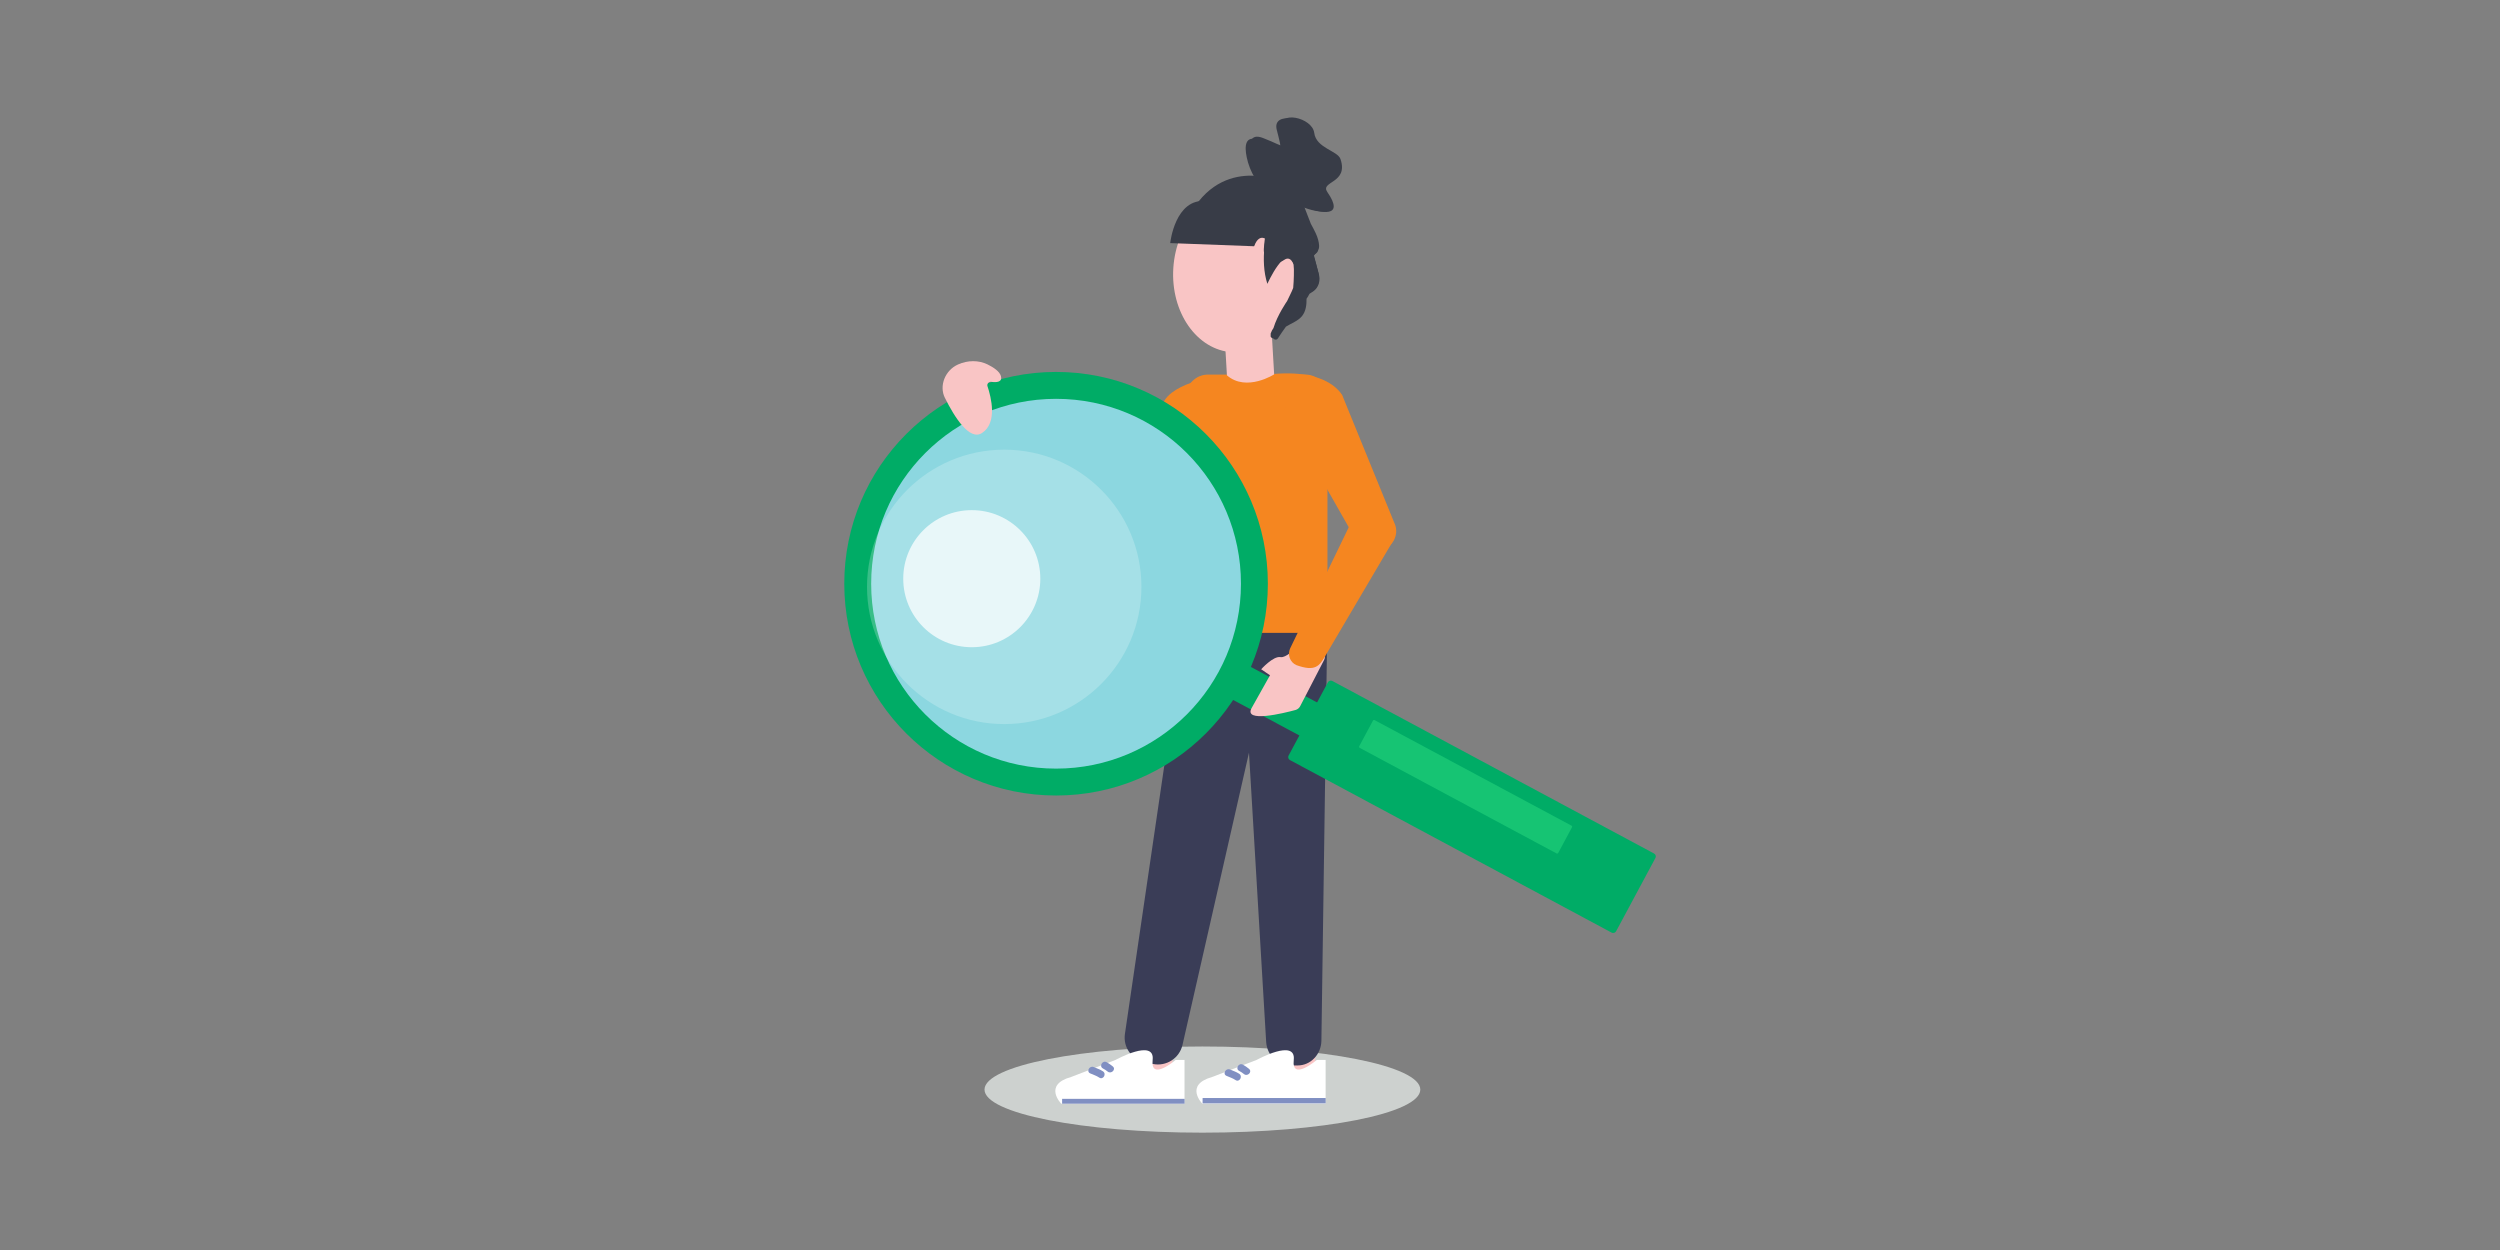 <?xml version="1.0" encoding="utf-8"?>
<!-- Generator: Adobe Illustrator 18.0.0, SVG Export Plug-In . SVG Version: 6.00 Build 0)  -->
<!DOCTYPE svg PUBLIC "-//W3C//DTD SVG 1.1//EN" "http://www.w3.org/Graphics/SVG/1.1/DTD/svg11.dtd">
<svg version="1.1" id="Layer_1" xmlns="http://www.w3.org/2000/svg" xmlns:xlink="http://www.w3.org/1999/xlink" x="0px" y="0px"
	 viewBox="0 0 3968.5 1984.3" enable-background="new 0 0 3968.5 1984.3" xml:space="preserve">
<rect x="0" y="0" width="3968.5" height="1984.3" fill="#808080" stroke="none"/>
<g>
	<g>
		<path fill="#F58620" d="M1941.1,595.8c0,0-81.5,9.3-95.4,45.6"/>
		<ellipse fill="#CDD1CF" cx="1908.7" cy="1729.6" rx="345.9" ry="68.4"/>
		<path fill="none" stroke="#131717" stroke-width="13.634" stroke-miterlimit="10" d="M1782.3,230.1"/>
		<path fill="#F9C5C5" d="M2047,1559.4h23.2c14.3,0,25.5,12.1,24.5,26.3l-9.7,135.7c-0.9,12.9-11.6,22.8-24.5,22.8l0,0
			c-12.6,0-23.2-9.6-24.5-22.1l-13.6-135.7C2021.1,1572,2032.5,1559.4,2047,1559.4z"/>
		<path fill="#F9C5C5" d="M1820.6,1559.4h23.2c14.3,0,25.5,12.1,24.5,26.3l-9.7,135.7c-0.9,12.9-11.6,22.8-24.5,22.8l0,0
			c-12.6,0-23.2-9.6-24.5-22.1l-13.6-135.7C1794.7,1572,1806.1,1559.4,1820.6,1559.4z"/>
		<g>
			
				<ellipse transform="matrix(0.998 6.339739e-002 -6.339739e-002 0.998 31.335 -123.642)" fill="#F9C5C5" cx="1964" cy="432" rx="101.7" ry="127.4"/>
		</g>
		<g>
			<path fill="#F58620" d="M1589.8,637.8L1589.8,637.8c7.1-12,22.2-16.6,34.9-10.7l166.5,77.4c15.3,7.1,20.5,26.2,11,40.1l-7.6,11.1
				c-7.9,11.6-23.4,15.3-35.7,8.4L1600,675.6C1586.5,668.1,1582,651,1589.8,637.8z"/>
			<path fill="#F58620" d="M1935.8,677.7l-140.9,95.9c-15.9,10.8-37.7,6.7-48.5-9.2l0,0c-10.8-15.9-6.7-37.7,9.2-48.5l123.1-102
				c15.9-10.8,55.5-0.6,66.3,15.2v0C1955.8,645.1,1951.7,666.9,1935.8,677.7z"/>
		</g>
		<path fill="#3A3D57" d="M2032.1,975.4l-102.6-21.7c-22.6-4.8-44.5,10.5-47.8,33.3l-96,654.3c-3.1,20.9,10.6,40.5,31.3,44.9
			l12.8,2.7c21.4,4.5,42.4-8.9,47.3-30.2l149.8-658.4"/>
		<path fill="#3A3D57" d="M2107.2,951.3h-98.9c-21.8,0-39,19.5-37.6,42.5l39.2,660c1.3,21.1,17.7,37.5,37.6,37.5h12.4
			c20.6,0,37.4-17.5,37.7-39.4l9.6-675.1"/>
		<path fill="#3A3D57" d="M2085.2,1085.4h-203.8c-0.5,0-1-0.4-1-1V950.8c0-0.5,0.4-1,1-1h203.8c0.5,0,1,0.4,1,1v133.6
			C2086.2,1084.9,2085.7,1085.4,2085.2,1085.4z"/>
		<path fill="#F58620" d="M2107.2,1004.6h-224.7V629.8c0-19.5,15.8-35.2,35.2-35.2H2072c19.5,0,35.2,15.8,35.2,35.2V1004.6z"/>
		<path fill="#FFFFFF" d="M1994.8,1682.5c0,0,62.8-34.6,58.9,0c-3.9,34.6,36.6,0,36.6,0h14v69.5h-163.3h-32.4
			c0,0-29.3-29.8,15.6-42.4"/>
		<path fill="#FFFFFF" d="M1770.8,1682.5c0,0,62.8-34.6,58.9,0s36.6,0,36.6,0h14v69.5h-163.3h-32.4c0,0-29.3-29.8,15.6-42.4"/>
		<rect x="1686" y="1744.3" fill="#808FC2" width="194.4" height="7.7"/>
		<rect x="1909" y="1743" fill="#808FC2" width="195.4" height="8.5"/>
		<path fill="#808FC2" d="M1750.8,1700.6c-4.5-3-9.5-4.5-14.4-6.7c-6.7-3-12.6,6.9-5.8,10c4.9,2.2,10,3.7,14.4,6.7
			C1751.2,1714.7,1757,1704.7,1750.8,1700.6z"/>
		<path fill="#808FC2" d="M1766.4,1692.8c-3.1-2.5-6.3-4.8-9.8-6.7c-6.6-3.5-12.4,6.5-5.8,10c2.7,1.4,5.1,2.9,7.5,4.9
			C1763.9,1705.6,1772.2,1697.5,1766.4,1692.8z"/>
		<path fill="#808FC2" d="M1967.1,1704.5c-4.5-3-9.5-4.5-14.4-6.7c-6.7-3-12.6,6.9-5.8,10c4.9,2.2,10,3.7,14.4,6.7
			C1967.5,1718.6,1973.2,1708.6,1967.1,1704.5z"/>
		<path fill="#808FC2" d="M1982.7,1696.7c-3.1-2.5-6.3-4.8-9.8-6.7c-6.6-3.5-12.4,6.5-5.8,10c2.7,1.4,5.1,2.9,7.5,4.9
			C1980.2,1709.6,1988.4,1701.5,1982.7,1696.7z"/>
		<g>
			<circle fill="#00AC66" cx="1676.4" cy="926.6" r="336.2"/>
			<g>
				<circle opacity="0.84" fill="#A7DFF7" cx="1676.4" cy="926.6" r="293.5"/>
				<circle opacity="0.74" fill="#FFFFFF" cx="1542.6" cy="918.6" r="108.8"/>
			</g>
			<path fill="#00AC66" d="M2565.4,1478.3l62.4-116.3c1.4-2.5,0.4-5.7-2.1-7.1L2115,1081c-2.5-1.4-5.7-0.4-7.1,2.1l-62.4,116.3
				c-1.4,2.5-0.4,5.7,2.1,7.1l510.6,273.9C2560.8,1481.8,2564,1480.8,2565.4,1478.3z"/>
			<path fill="#00AC66" d="M2143.6,1208.4l26-48.5c0.6-1.1,0.2-2.4-0.9-3l-216.1-115.9c-1.1-0.6-2.4-0.2-3,0.9l-26,48.5
				c-0.6,1.1-0.2,2.4,0.9,3l216.1,115.9C2141.7,1209.9,2143.1,1209.5,2143.6,1208.4z"/>
			<path fill="#16C473" d="M2473.5,1354l21.9-40.8c0.5-0.9,0.1-2-0.7-2.5L2182,1143.1c-0.9-0.5-2-0.1-2.5,0.7l-21.9,40.8
				c-0.5,0.9-0.1,2,0.7,2.5l312.7,167.7C2471.9,1355.2,2473,1354.9,2473.5,1354z"/>
			<circle opacity="0.22" fill="#FFFFFF" cx="1594.1" cy="931.6" r="217.8"/>
		</g>
		<path fill="#F9C5C5" d="M1520.9,578.5c15.5-6.9,32.6-6.9,46.8,0c9.7,4.8,19,11.1,21.1,18.3c2.9,10.1-7.3,10.5-15.4,9.3
			c-3.8-0.5-7.1,3.3-5.9,6.9c6,18,16.1,58.2-8.6,74.3c-19.8,12.9-43.6-24.8-59-55.8C1490.4,612.5,1500.2,587.7,1520.9,578.5
			L1520.9,578.5z"/>
		<path fill="#F58620" d="M2011.9,594.6c101-11.7,119.6,34.9,119.6,34.9"/>
		<path fill="#F9C5C5" d="M2022.2,611.4l-72,4.2c-0.8,0-1.4-0.5-1.5-1.3l-6.7-115c0-0.8,0.5-1.4,1.3-1.5l72-4.2
			c0.8,0,1.4,0.5,1.5,1.3l6.7,115C2023.5,610.7,2022.9,611.3,2022.2,611.4z"/>
		<path fill="#F58620" d="M2023.4,593.8c0,0-44.6,29.1-75.8,2c0,0-25.1-0.8-20,28.7c5.1,29.6,115.7,0,115.7,0
			S2035.7,592.6,2023.4,593.8z"/>
		<path fill="#F9C5C5" d="M1986.9,1123.8l29.1-51.9l-14-9.5c0,0,19.1-21.4,30.7-19.3c8,1.5,22.3-11.9,30.6-20.5
			c3.7-3.9,9.4-4.8,13.3-2.1l22.8,15.4c3.7,2.5,4.7,7.5,2.4,11.9l-37.9,73.2c-1.5,2.9-4.1,5.1-7.3,6
			C2038,1132.1,1973.3,1148,1986.9,1123.8z"/>
		<g>
			<path fill="#F58620" d="M2048.1,1029l95.6-197.6c9.6-19.8,34.5-26.5,52.7-14.2v0c15.8,10.7,20.6,31.8,10.9,48.2l-103.5,175.8
				c-9.4,15.9-15.7,25.5-46,14.6v0C2047.6,1051.2,2043.2,1039.1,2048.1,1029z"/>
			<path fill="#F58620" d="M2153.5,858.9l-113-198.8c-7-15.4,19-42.4,35.6-50l0,0c16.6-7.6,48.4,4,55.4,19.3l82.3,201.7
				c7,15.4-0.8,34.1-17.4,41.8l0,0C2179.8,880.6,2160.5,874.3,2153.5,858.9z"/>
		</g>
		<path fill="#383C47" d="M1873.1,377.6c0,0,1-2.3,3-6.1c4.3-5.7,11-6.7,17.6-5.8c28.2,3.9,57.1,0.6,82.9-11.4
			c12.1-5.6,22-11.5,29.9-16.9c4.5,0.5,8.6,2.3,10.8,5.7c-7.4,24.3-17.6,69.5-5.5,107.5c0,0,29.8-66.3,41.9-31.6
			c0.5,12.2,0.3,25-0.9,38.1c-2.9,7.5-6.7,14.2-9.6,20.7c0,0-15.6,22.4-21.7,43c-1.7,2.3-3.2,5-4.3,8.2c-0.4,1.1-0.3,2,0,2.8
			c-0.9,2,0.2,3.8,1.9,4.7c0,0.1,0,0.3,0,0.4l0.3-0.3c1.7,0.8,3.9,0.6,5.3-1.4c4.2-6.3,8.8-12.3,13.5-18.3
			c8.8-5.1,19.6-8.2,26.2-16.1c6.2-7.4,7.7-17.2,7.9-27.1c1.9-2.3,3.5-4.9,4.9-7.6c4.1-2.4,8.5-4.6,11.4-8.5
			c5.7-7.3,6.4-15.6,4.2-24.4c-2.2-8.9-4.4-18.3-7-27.6c0.6-0.6,1.2-1.3,1.7-2c1.7-1.5,3.4-2.8,4.1-4.3c1.4-2.8,2.5-5.7,2.4-8.9
			c-0.3-7.2-2.5-13.9-5.5-20.4c-2.2-4.8-4.9-9.7-7.6-14.7c-3.4-9.2-7.3-18.2-10.6-27.4c26,10.8,65.7,18.7,36.7-23.1
			c-12-17.4,34.1-13.3,20.9-52.3c-4.5-13.4-38.7-17.3-41.7-41.7c-3.1-24.4-58-36.6-51.9-7.1c8.2,39.4,10.2,30.5-29.5,15.3
			c-20.8-8-22.6,9-19.6,26.9c2,11.8,6,23.1,11.8,33.5c-25.1-2.5-63.6,1.7-94.3,40.3c0,0,0,0,0,0c-1.9,2-3.9,4.8-5.9,8
			C1888,340.6,1879.8,357,1873.1,377.6L1873.1,377.6L1873.1,377.6L1873.1,377.6z M2079.5,375.1c1.8,6.1,3.3,12.7,3.2,17.7
			C2081.8,386.8,2080.7,380.8,2079.5,375.1z"/>
	</g>
	<g>
		<path fill="#383C47" d="M1871.6,384.8c0,0,0.9-2.3,2.8-6.2c4.2-6.1,11.2-7.2,18.1-6.3c25.1,3.1,50.7,0.1,73.7-10.4
			c15.8-7.2,28.1-15,37.4-21.8c4.6,0.3,8.6,2,11,5.4c-3.3,12.5-7.2,30.4-8.4,50c-1.1,17.1,18.1,27,32.1,17.2
			c5.7-4,11.2-3.2,15.4,7.5c0.9,12.2,1.2,25,0.4,38.1c-2.6,7.6-6.2,14.4-8.8,21c0,0-14.8,23-20.3,43.7c-1.6,2.4-3,5.1-4,8.3
			c-0.3,1.1-0.2,2,0.1,2.7c-0.8,2,0.3,3.8,2,4.7c0,0.1,0,0.3,0,0.4l0.2-0.3c1.7,0.7,3.9,0.4,5.2-1.6c4-6.4,8.4-12.6,12.8-18.7
			c8.6-5.4,19.3-8.9,25.7-17c6-7.6,7.1-17.5,7-27.3c1.8-2.4,3.3-5,4.6-7.8c4-2.6,8.3-4.9,11.1-8.8c5.4-7.5,5.9-15.8,3.3-24.6
			c-2.5-8.8-5-18.1-7.9-27.3c0.6-0.6,1.2-1.3,1.6-2c1.6-1.5,3.3-3,4-4.4c1.3-2.9,2.3-5.8,2.1-9c-0.5-7.2-3-13.8-6.2-20.2
			c-2.3-4.7-5.2-9.5-8.1-14.5c-3.7-9.1-7.9-18-11.6-27.1c26.4,9.9,66.3,16.4,35.9-24.4c-12.6-16.9,33.6-14.5,19-53
			c-5-13.2-39.2-15.9-43.1-40.2s-59.2-34.6-52.1-5.3c9.5,39.1,11.2,30.1-29,16.3c-21.1-7.3-22.3,9.7-18.6,27.6
			c2.4,11.7,6.8,22.8,12.9,33c-25.2-1.6-63.5,3.9-92.8,43.5c0,0,0,0,0,0c-1.8,2.1-3.7,4.9-5.6,8.2
			C1885.2,347.3,1877.6,364,1871.6,384.8L1871.6,384.8L1871.6,384.8L1871.6,384.8z M2077.8,375.1c2,6,3.8,12.5,3.8,17.6
			C2080.5,386.7,2079.2,380.8,2077.8,375.1z"/>
		<path fill="#383C47" d="M2032.6,336.1c0,0-30.7,6.3-39.6,39.1c-1.3,4.7-2.1,9.9-2.3,15.7l-133.1-5c0,0,7.5-71.9,57.2-66.7
			C1964.5,324.3,2032.6,336.1,2032.6,336.1z"/>
		<path fill="#383C47" d="M2014,383.6c0,0-13.8-17.8-23.2,7.3l-4.6-50.1l35-6.7L2014,383.6z"/>
	</g>
</g>
</svg>
